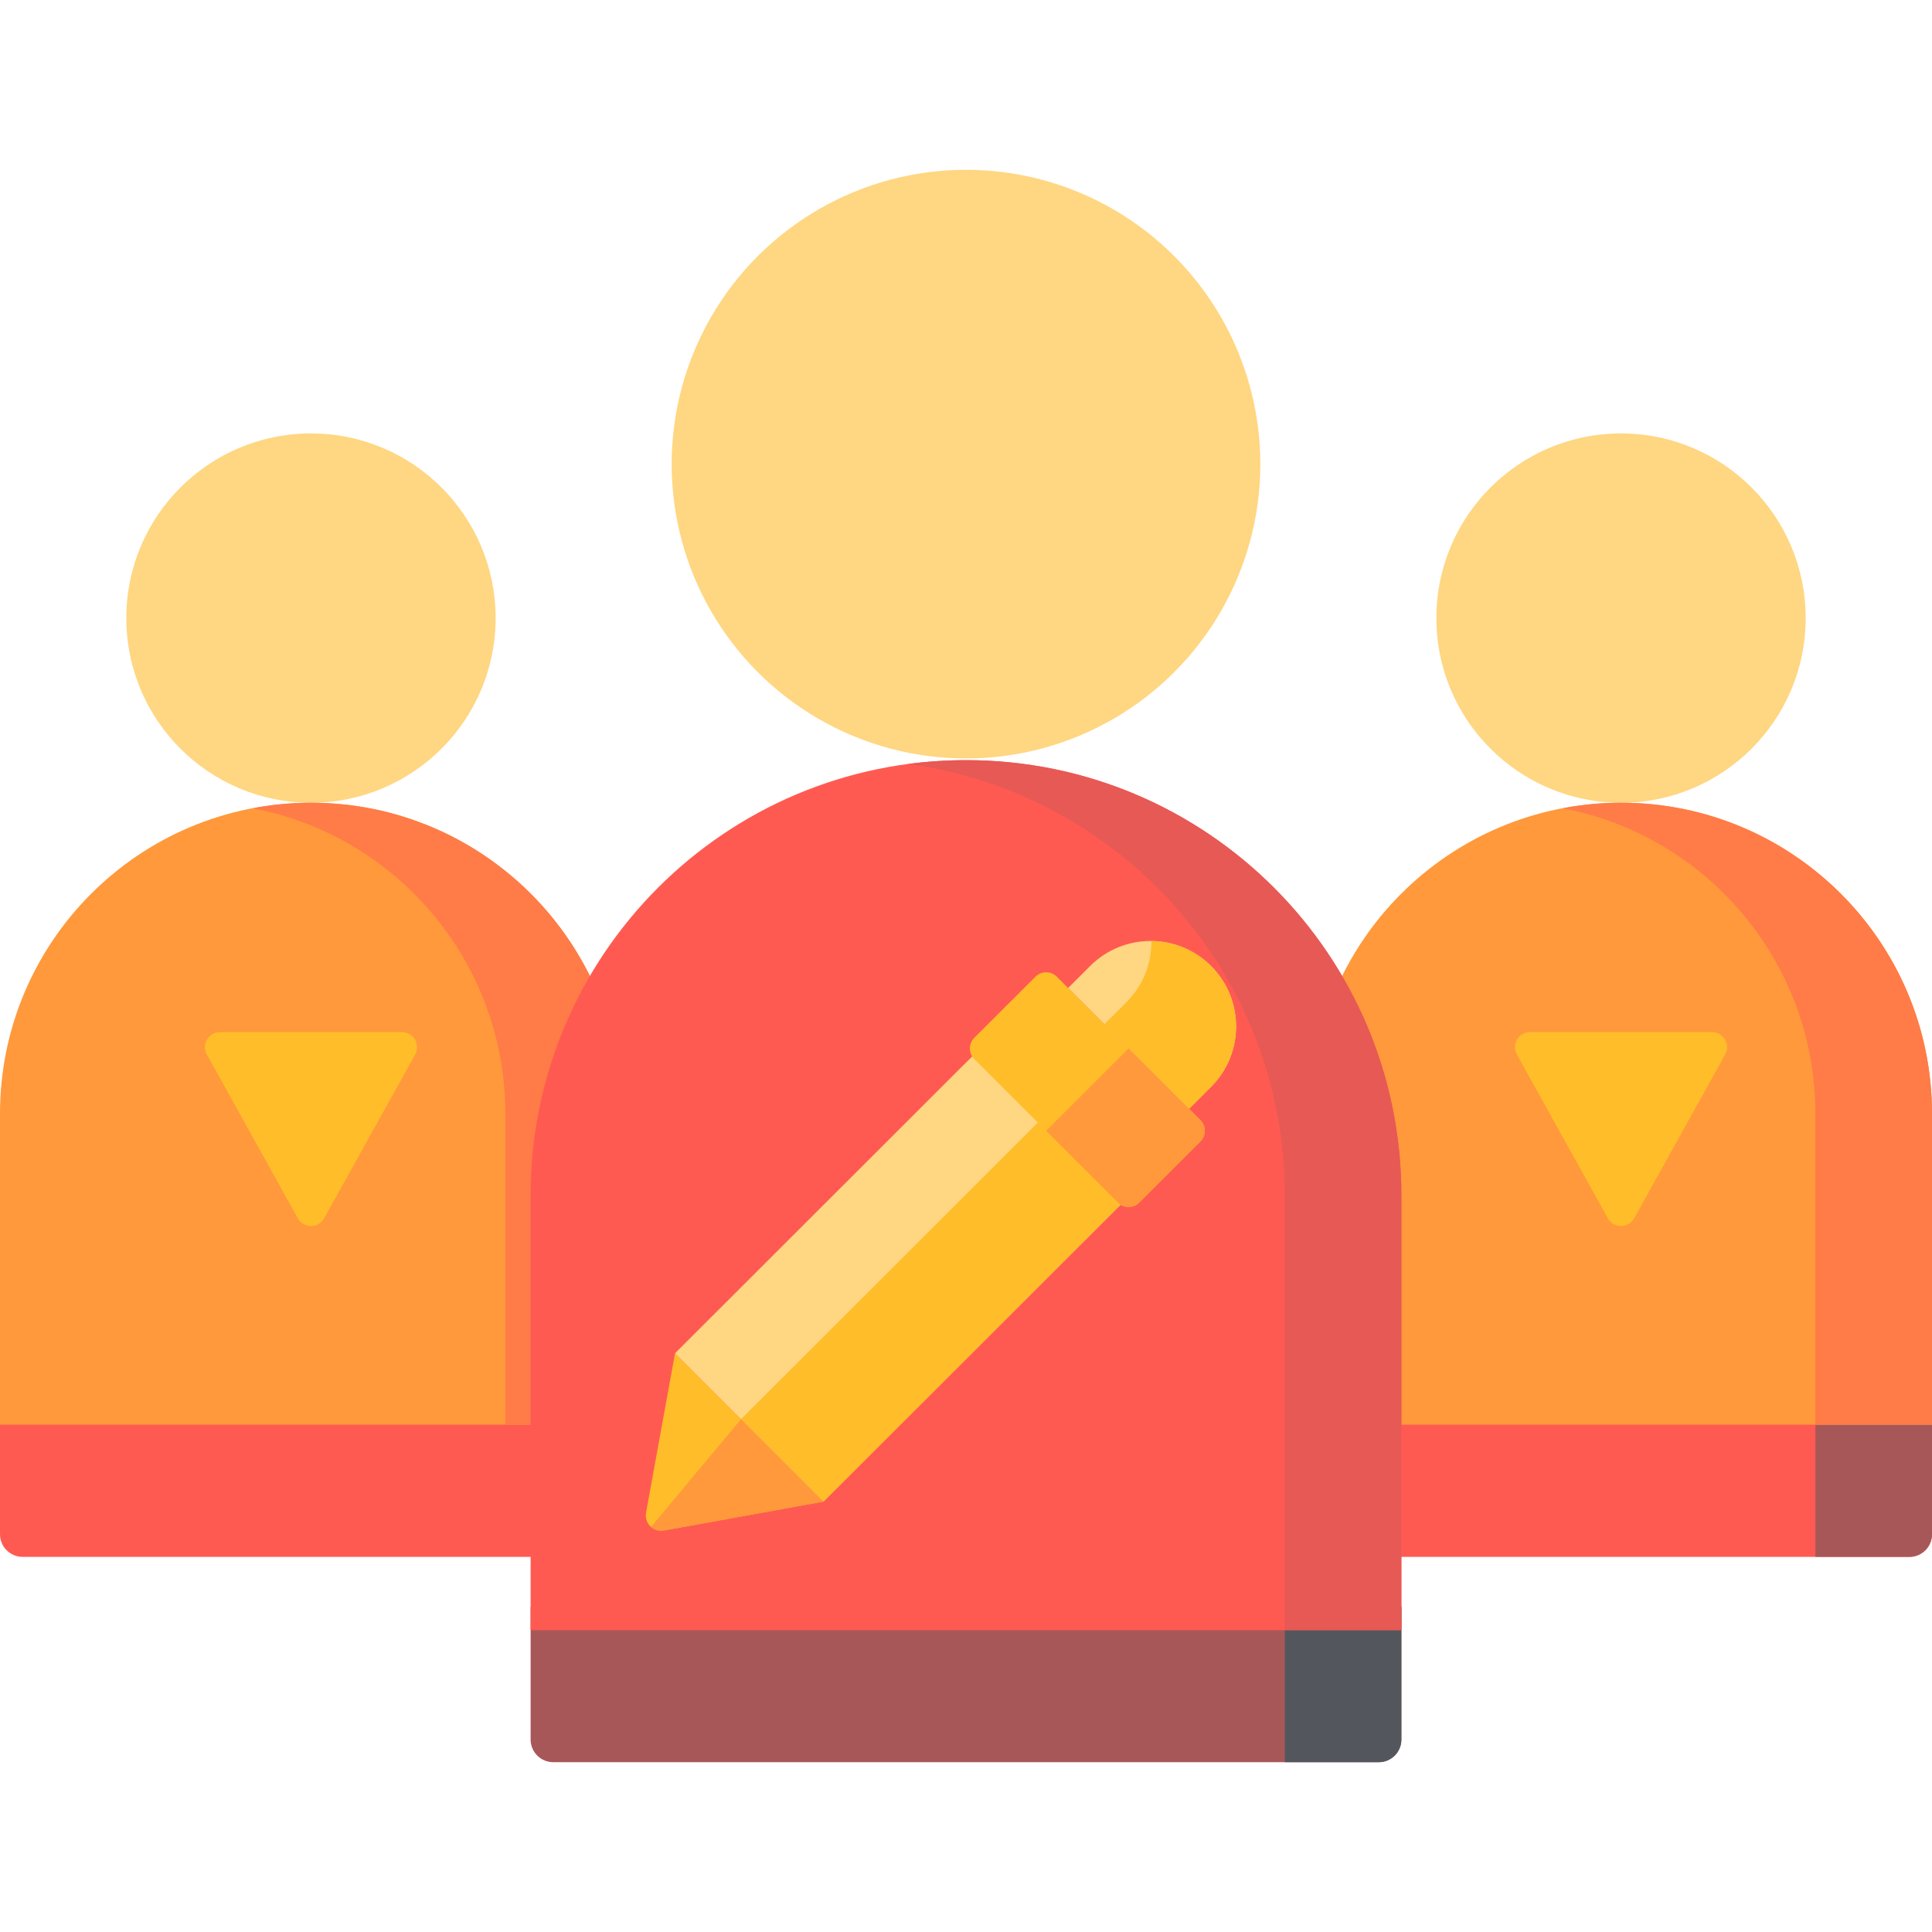 <?xml version="1.0" encoding="iso-8859-1"?>
<!-- Generator: Adobe Illustrator 19.0.0, SVG Export Plug-In . SVG Version: 6.00 Build 0)  -->
<svg version="1.1" id="Capa_1" xmlns="http://www.w3.org/2000/svg" xmlns:xlink="http://www.w3.org/1999/xlink" x="0px" y="0px"
	 viewBox="0 0 512 512" style="enable-background:new 0 0 512 512;" xml:space="preserve">
<g>
	<path style="fill:#FF5A51;" d="M164.829,412.588H6c-3.314,0-6-2.686-6-6v-35.213h164.829V412.588z"/>
	<path style="fill:#FF5A51;" d="M506,412.588H347.171v-41.213H512v35.213C512,409.901,509.314,412.588,506,412.588z"/>
</g>
<g>
	<path style="fill:#A85759;" d="M506,412.588h-24.905v-41.213H512v35.213C512,409.901,509.314,412.588,506,412.588z"/>
	<path style="fill:#A85759;" d="M365.38,467H146.62c-3.314,0-6-2.686-6-6v-35.182h230.76V461C371.38,464.314,368.694,467,365.38,467
		z"/>
</g>
<path style="fill:#53575D;" d="M365.38,467h-24.905v-41.182h30.905V461C371.38,464.314,368.694,467,365.38,467z"/>
<circle style="fill:#FFD681;" cx="82.41" cy="163.8" r="48.934"/>
<path style="fill:#FF993B;" d="M164.829,377.561H0v-82.415c0-45.516,36.898-82.414,82.414-82.414l0,0
	c45.516,0,82.414,36.898,82.414,82.414L164.829,377.561L164.829,377.561z"/>
<path style="fill:#FF7B48;" d="M82.414,212.732L82.414,212.732c-5.284,0-10.445,0.518-15.453,1.468
	c38.127,7.236,66.962,40.715,66.962,80.947v82.414h30.905v-82.414C164.829,249.631,127.931,212.732,82.414,212.732z"/>
<circle style="fill:#FFD681;" cx="429.59" cy="163.8" r="48.934"/>
<path style="fill:#FF993B;" d="M512,377.561H347.171v-82.415c0-45.516,36.898-82.414,82.414-82.414l0,0
	c45.516,0,82.414,36.898,82.414,82.414v82.415H512z"/>
<path style="fill:#FF7B48;" d="M429.586,212.732L429.586,212.732c-5.284,0-10.445,0.518-15.453,1.468
	c38.127,7.236,66.962,40.715,66.962,80.947v82.414H512v-82.414C512,249.631,475.102,212.732,429.586,212.732z"/>
<g>
	<path style="fill:#FFBD2A;" d="M106.522,273.513H58.307c-3.05,0-4.978,3.276-3.497,5.943l24.107,43.393
		c1.524,2.743,5.469,2.743,6.993,0l24.107-43.393C111.5,276.79,109.572,273.513,106.522,273.513z"/>
	<path style="fill:#FFBD2A;" d="M453.693,273.513h-48.215c-3.05,0-4.978,3.276-3.497,5.943l24.107,43.393
		c1.524,2.743,5.469,2.743,6.993,0l24.107-43.393C458.671,276.79,456.743,273.513,453.693,273.513z"/>
</g>
<path style="fill:#FF5A51;" d="M371.38,432.005H140.62V316.778c0-63.694,51.635-115.329,115.329-115.329h0.102
	c63.694,0,115.329,51.635,115.329,115.329V432.005z"/>
<path style="fill:#E75955;" d="M256,201.449L256,201.449c-5.241,0-10.398,0.356-15.453,1.032
	c56.415,7.545,99.928,55.815,99.928,114.246v115.278h30.905V316.727C371.38,253.06,319.723,201.449,256,201.449z"/>
<path style="fill:#FFBD2A;" d="M218.234,397.926l-42.268,7.668c-1.319,0.237-2.545-0.154-3.431-0.926v-0.01
	c-1.03-0.886-1.597-2.285-1.319-3.809l7.675-42.221l17.482,17.467h0.01L218.234,397.926z"/>
<path style="fill:#FFD681;" d="M315.112,293.854l-32.052-32.023l5.842-5.837c8.845-8.837,23.178-8.837,32.023,0l0,0
	c8.856,8.849,8.856,23.203,0,32.052L315.112,293.854z"/>
<path style="fill:#FFBD2A;" d="M320.94,256.008L320.94,256.008c-4.37-4.366-10.08-6.567-15.808-6.622
	c0.056,5.868-2.147,11.752-6.628,16.23l-5.828,5.822l22.436,22.415l5.827-5.822C329.791,279.189,329.791,264.851,320.94,256.008z"/>
<polygon style="fill:#FFD681;" points="300.041,316.187 218.229,397.929 178.893,358.628 260.704,276.887 "/>
<g>
	<polygon style="fill:#FFBD2A;" points="300.041,316.187 218.229,397.929 196.376,376.095 278.187,294.354 	"/>
	<path style="fill:#FFBD2A;" d="M318.108,302.506l-16.194,16.18c-1.562,1.56-4.093,1.56-5.654,0l-38.048-38.014
		c-1.564-1.562-1.564-4.097,0-5.659l16.194-16.18c1.562-1.56,4.093-1.56,5.654,0l38.048,38.014
		C319.672,298.409,319.672,300.944,318.108,302.506z"/>
</g>
<g>
	<path style="fill:#FF993B;" d="M318.108,302.506l-16.194,16.18c-1.562,1.56-4.093,1.56-5.654,0l-19.026-19.009l21.853-21.834
		l19.021,19.004C319.672,298.409,319.672,300.944,318.108,302.506z"/>
	<path style="fill:#FF993B;" d="M218.234,397.926l-42.268,7.668c-1.319,0.237-2.545-0.154-3.431-0.926v-0.01l23.838-28.562h0.01
		L218.234,397.926z"/>
</g>
<circle style="fill:#FFD681;" cx="256" cy="123" r="78"/>
<g>
</g>
<g>
</g>
<g>
</g>
<g>
</g>
<g>
</g>
<g>
</g>
<g>
</g>
<g>
</g>
<g>
</g>
<g>
</g>
<g>
</g>
<g>
</g>
<g>
</g>
<g>
</g>
<g>
</g>
</svg>
